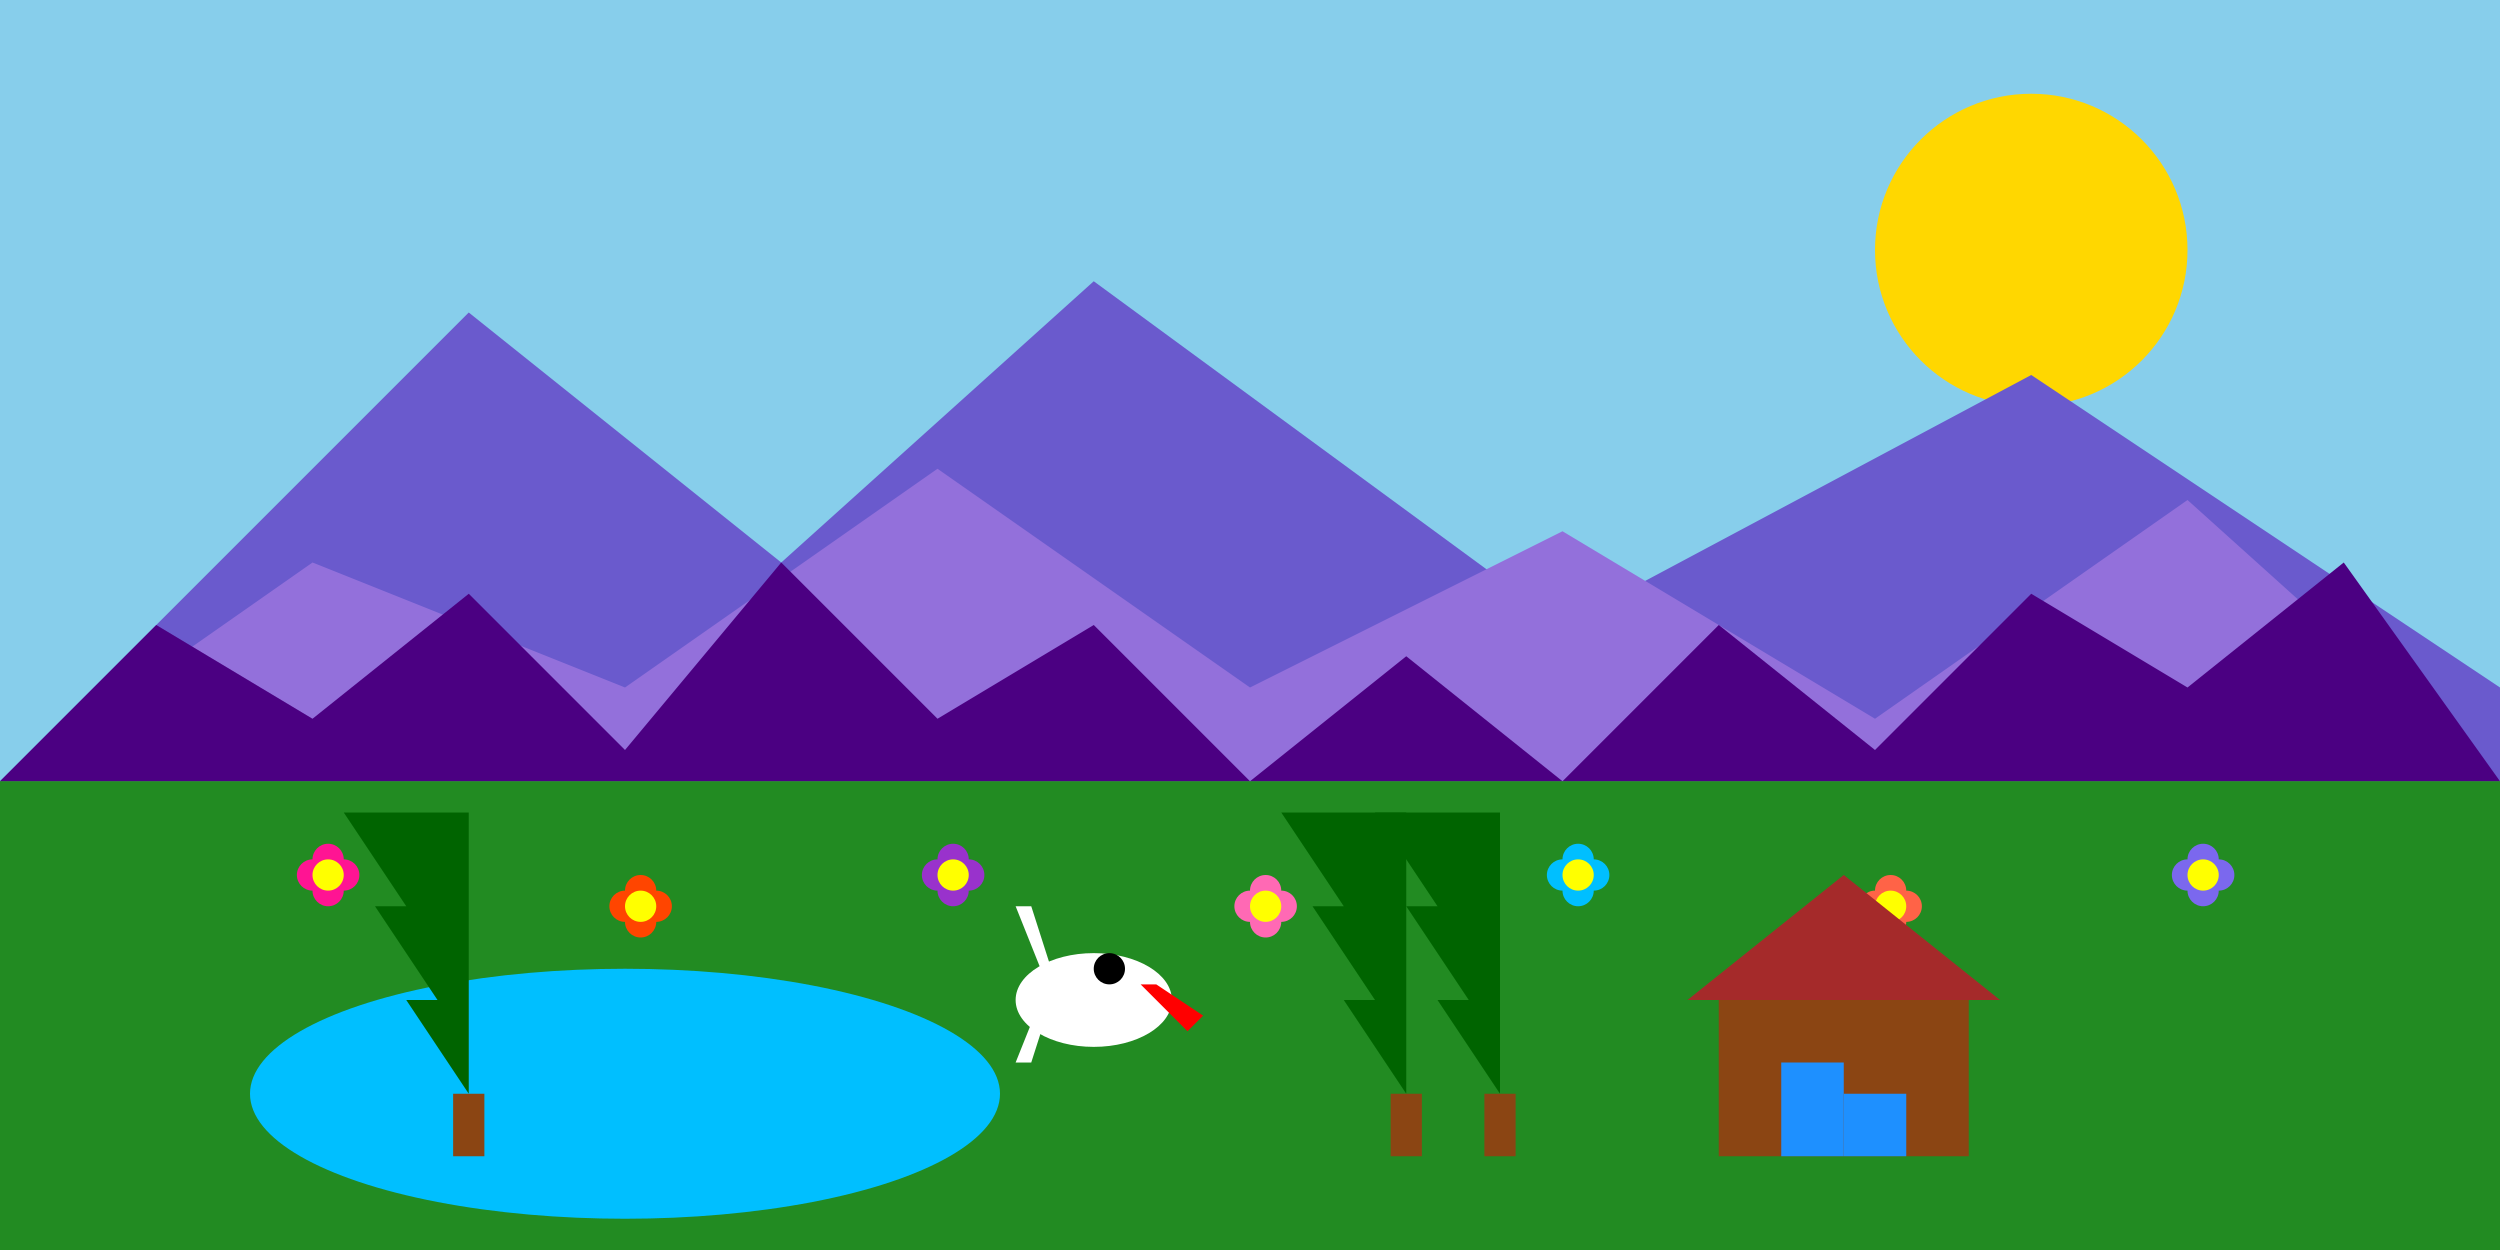 <svg xmlns="http://www.w3.org/2000/svg" viewBox="0 0 800 400" width="800" height="400">
  <rect x="0" y="0" width="800" height="400" fill="#333333" stroke="none"/>
  <!-- Tło - niebo -->
  <rect x="0" y="0" width="800" height="250" fill="#87CEEB" />
  
  <!-- Słońce -->
  <circle cx="650" cy="80" r="50" fill="#FFD700" />
  
  <!-- Góry w tle -->
  <path d="M0,250 L150,100 L250,180 L350,90 L500,200 L650,120 L800,220 L800,250 Z" fill="#6A5ACD" />
  
  <!-- Góry średnie -->
  <path d="M0,250 L100,180 L200,220 L300,150 L400,220 L500,170 L600,230 L700,160 L800,250 Z" fill="#9370DB" />
  
  <!-- Góry na pierwszym planie -->
  <path d="M0,250 L50,200 L100,230 L150,190 L200,240 L250,180 L300,230 L350,200 L400,250 L450,210 L500,250 L550,200 L600,240 L650,190 L700,220 L750,180 L800,250 Z" fill="#4B0082" />
  
  <!-- Łąka -->
  <rect x="0" y="250" width="800" height="150" fill="#228B22" />
  
  <!-- Kwiaty na łące -->
  <!-- Kwiat 1 -->
  <circle cx="100" cy="280" r="5" fill="#FF1493" />
  <circle cx="110" cy="280" r="5" fill="#FF1493" />
  <circle cx="105" cy="275" r="5" fill="#FF1493" />
  <circle cx="105" cy="285" r="5" fill="#FF1493" />
  <circle cx="105" cy="280" r="5" fill="#FFFF00" />
  
  <!-- Kwiat 2 -->
  <circle cx="200" cy="290" r="5" fill="#FF4500" />
  <circle cx="210" cy="290" r="5" fill="#FF4500" />
  <circle cx="205" cy="285" r="5" fill="#FF4500" />
  <circle cx="205" cy="295" r="5" fill="#FF4500" />
  <circle cx="205" cy="290" r="5" fill="#FFFF00" />
  
  <!-- Kwiat 3 -->
  <circle cx="300" cy="280" r="5" fill="#9932CC" />
  <circle cx="310" cy="280" r="5" fill="#9932CC" />
  <circle cx="305" cy="275" r="5" fill="#9932CC" />
  <circle cx="305" cy="285" r="5" fill="#9932CC" />
  <circle cx="305" cy="280" r="5" fill="#FFFF00" />
  
  <!-- Kwiat 4 -->
  <circle cx="400" cy="290" r="5" fill="#FF69B4" />
  <circle cx="410" cy="290" r="5" fill="#FF69B4" />
  <circle cx="405" cy="285" r="5" fill="#FF69B4" />
  <circle cx="405" cy="295" r="5" fill="#FF69B4" />
  <circle cx="405" cy="290" r="5" fill="#FFFF00" />
  
  <!-- Kwiat 5 -->
  <circle cx="500" cy="280" r="5" fill="#00BFFF" />
  <circle cx="510" cy="280" r="5" fill="#00BFFF" />
  <circle cx="505" cy="275" r="5" fill="#00BFFF" />
  <circle cx="505" cy="285" r="5" fill="#00BFFF" />
  <circle cx="505" cy="280" r="5" fill="#FFFF00" />
  
  <!-- Kwiat 6 -->
  <circle cx="600" cy="290" r="5" fill="#FF6347" />
  <circle cx="610" cy="290" r="5" fill="#FF6347" />
  <circle cx="605" cy="285" r="5" fill="#FF6347" />
  <circle cx="605" cy="295" r="5" fill="#FF6347" />
  <circle cx="605" cy="290" r="5" fill="#FFFF00" />
  
  <!-- Kwiat 7 -->
  <circle cx="700" cy="280" r="5" fill="#7B68EE" />
  <circle cx="710" cy="280" r="5" fill="#7B68EE" />
  <circle cx="705" cy="275" r="5" fill="#7B68EE" />
  <circle cx="705" cy="285" r="5" fill="#7B68EE" />
  <circle cx="705" cy="280" r="5" fill="#FFFF00" />
  
  <!-- Domek tradycyjny -->
  <rect x="550" y="320" width="80" height="50" fill="#8B4513" />
  <polygon points="540,320 590,280 640,320" fill="#A52A2A" />
  <rect x="570" y="340" width="20" height="30" fill="#1E90FF" />
  <rect x="590" y="350" width="20" height="20" fill="#1E90FF" />
  
  <!-- Jezioro -->
  <ellipse cx="200" cy="350" rx="120" ry="40" fill="#00BFFF" />
  
  <!-- Drzewa iglaste -->
  <polygon points="450,350 430,320 440,320 420,290 430,290 410,260 450,260" fill="#006400" />
  <rect x="445" y="350" width="10" height="20" fill="#8B4513" />
  
  <polygon points="480,350 460,320 470,320 450,290 460,290 440,260 480,260" fill="#006400" />
  <rect x="475" y="350" width="10" height="20" fill="#8B4513" />
  
  <polygon points="150,350 130,320 140,320 120,290 130,290 110,260 150,260" fill="#006400" />
  <rect x="145" y="350" width="10" height="20" fill="#8B4513" />
  
  <!-- Bocian (symbol Polski) -->
  <ellipse cx="350" cy="320" rx="25" ry="15" fill="white" />
  <path d="M335,315 L325,290 L330,290 L338,315" fill="white" />
  <path d="M335,315 L325,340 L330,340 L338,315" fill="white" />
  <ellipse cx="355" cy="310" rx="5" ry="5" fill="black" />
  <path d="M370,315 L385,325 L380,330 L365,315" fill="#FF0000" />
</svg>
